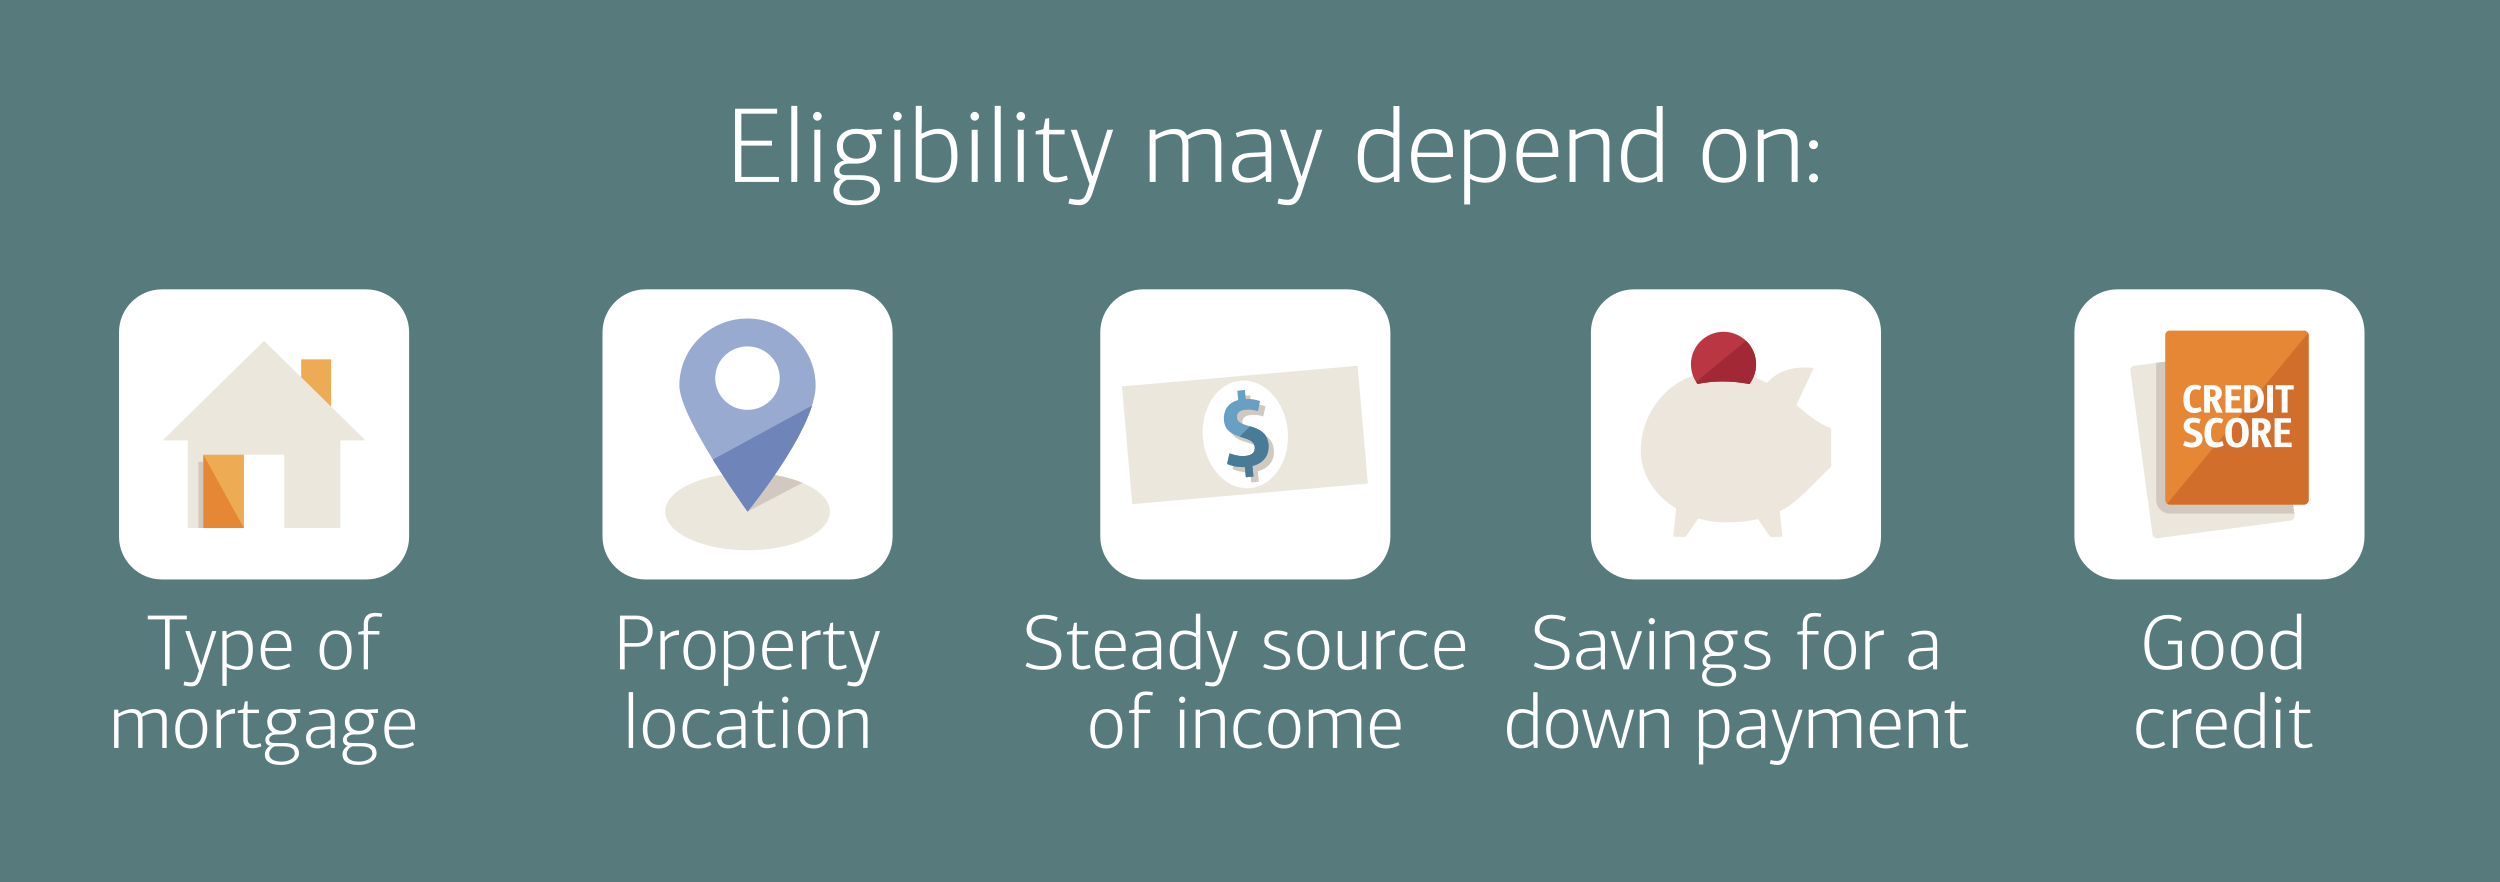 <?xml version="1.0" encoding="utf-8"?>
<!-- Generator: Adobe Illustrator 23.0.2, SVG Export Plug-In . SVG Version: 6.00 Build 0)  -->
<svg version="1.1" id="Layer_56" xmlns="http://www.w3.org/2000/svg" xmlns:xlink="http://www.w3.org/1999/xlink" x="0px" y="0px"
	 viewBox="0 0 700 247.047" enable-background="new 0 0 700 247.047" xml:space="preserve">
<rect x="0" y="0" fill-rule="evenodd" clip-rule="evenodd" fill="#577A7D" width="700" height="247.047"/>
<g>
	<path fill="#FFFFFF" d="M46.214,187.42v-13.994h-4.841v-1.056h10.936v1.056h-4.796L47.49,187.42H46.214z"/>
	<path fill="#FFFFFF" d="M59.391,176.704h1.188l-4.225,12.96c-0.506,1.54-1.232,2.53-2.729,2.53c-0.396-0.021-1.1-0.021-2.222-0.33
		l0.22-1.034c0.858,0.177,1.276,0.242,1.76,0.242c0.814,0,1.364-0.242,1.848-1.738l0.484-1.518l-3.829-11.112h1.232l3.168,9.506
		h0.088L59.391,176.704z"/>
	<path fill="#FFFFFF" d="M63.546,177.827c0.946-0.748,2.178-1.254,3.367-1.254c2.948,0,3.895,2.354,3.895,5.303
		c0,3.19-1.122,5.699-4.203,5.699c-0.836,0-2.068-0.154-3.125-0.814v5.281h-1.21v-15.337h1.144c0,0.177,0.044,0.881,0.044,1.057
		L63.546,177.827z M63.48,185.726c0.638,0.44,1.893,0.88,2.971,0.88c1.716,0,3.102-1.188,3.102-4.774
		c0-3.213-1.188-4.225-2.97-4.225c-0.968,0-2.42,0.638-3.103,1.298V185.726z"/>
	<path fill="#FFFFFF" d="M81.585,181.656v0.638h-7.327c-0.022,2.267,0.66,4.291,3.3,4.291c1.276,0,2.2-0.265,3.411-0.814l0.33,0.836
		c-1.232,0.66-2.398,0.969-3.785,0.969c-3.652,0-4.533-2.486-4.533-5.457c0-1.782,0.55-5.589,4.489-5.589
		C81.651,176.529,81.585,180.511,81.585,181.656z M74.28,181.413h6.117c0-2.311-0.682-3.961-2.904-3.961
		C75.182,177.452,74.456,179.368,74.28,181.413z"/>
	<path fill="#FFFFFF" d="M93.901,187.575c-3.433,0-4.423-2.574-4.423-5.413c0-2.794,1.21-5.633,4.577-5.633
		c3.455,0,4.401,2.839,4.401,5.589C98.456,184.78,97.488,187.575,93.901,187.575z M94.055,177.519c-2.64,0-3.3,2.442-3.3,4.665
		c0,2.266,0.506,4.4,3.3,4.4c2.596,0,3.125-2.354,3.125-4.423C97.18,180.116,96.696,177.519,94.055,177.519z"/>
	<path fill="#FFFFFF" d="M101.841,177.651h-1.519v-0.704l1.519-0.308v-1.893c0-2.112,1.166-3.146,3.234-3.146
		c0.55,0,1.276,0.066,1.936,0.22l-0.154,0.925c-0.506-0.088-1.1-0.154-1.541-0.154c-1.518,0-2.266,0.572-2.266,2.112v1.98h3.19
		v0.968h-3.19l-0.022,9.77h-1.188V177.651z"/>
	<path fill="#FFFFFF" d="M45.437,209.42v-7.195c0-1.628-0.22-2.662-2.112-2.662c-1.078,0-2.552,0.572-3.499,1.145
		c0.066,0.418,0.088,0.88,0.088,1.231v7.481h-1.232v-7.394c0-1.562-0.418-2.441-1.98-2.441c-1.144,0-2.486,0.55-3.521,1.166v8.669
		h-1.232v-10.716h1.188c0,0.154,0.022,0.858,0.022,1.013c0.022,0,0.066,0.044,0.088,0.044c1.298-0.792,2.685-1.232,3.763-1.232
		c1.364,0,2.156,0.484,2.596,1.342c1.386-0.857,2.861-1.342,3.983-1.342c2.86,0,3.08,1.805,3.08,3.234v7.657H45.437z"/>
	<path fill="#FFFFFF" d="M53.484,209.575c-3.433,0-4.423-2.574-4.423-5.413c0-2.794,1.21-5.633,4.577-5.633
		c3.455,0,4.401,2.839,4.401,5.589C58.039,206.78,57.071,209.575,53.484,209.575z M53.638,199.519c-2.64,0-3.3,2.442-3.3,4.665
		c0,2.266,0.506,4.4,3.3,4.4c2.596,0,3.125-2.354,3.125-4.423C56.763,202.116,56.279,199.519,53.638,199.519z"/>
	<path fill="#FFFFFF" d="M61.842,200.487c0.946-1.298,2.64-2.002,3.982-2.002v1.276c-0.99,0.044-2.64,0.22-3.938,1.76v7.899h-1.254
		v-10.716h1.145L61.842,200.487z"/>
	<path fill="#FFFFFF" d="M69.342,196.306v2.398h3.169v0.946H69.32v7.063c0,1.056,0.286,1.782,1.606,1.782
		c0.528,0,1.21-0.132,2.046-0.374l0.198,0.836c-0.726,0.33-1.65,0.55-2.486,0.55c-1.562,0-2.574-0.682-2.574-2.42v-7.438h-1.54
		v-0.682l1.584-0.374l0.396-2.156L69.342,196.306z"/>
	<path fill="#FFFFFF" d="M80.716,198.748l3.367-0.22v1.101h-2.068l-0.044,0.065c0.682,0.572,0.946,1.54,0.946,2.332
		c0,2.047-1.584,3.631-4.159,3.631h-1.452c-1.122,0-1.936,0.639-1.936,1.431c0,0.55,0.374,0.946,1.408,0.946h2.707
		c2.992,0,4.225,1.1,4.225,2.86c0,2.002-2.157,3.3-5.083,3.3c-3.256,0-4.467-1.276-4.467-2.904c0-1.232,0.771-2.046,1.475-2.464
		c-0.99-0.198-1.342-0.881-1.342-1.694c0-1.188,1.144-1.937,1.958-2.091v-0.088c-0.77-0.418-1.408-1.408-1.408-2.838
		c0-2.53,2.068-3.608,3.917-3.608C79.417,198.507,80.1,198.551,80.716,198.748z M76.909,208.98c-0.836,0.33-1.54,1.167-1.54,2.068
		c0,1.255,0.968,2.2,3.455,2.2c1.826,0,3.696-0.748,3.696-2.288c0-0.99-0.638-1.98-3.19-1.98H76.909z M78.846,199.54
		c-1.65,0-2.75,0.902-2.75,2.509c0,1.672,1.166,2.597,2.75,2.597c1.65,0,2.794-0.925,2.794-2.619
		C81.64,200.883,81.002,199.54,78.846,199.54z"/>
	<path fill="#FFFFFF" d="M93.738,202.072v7.349H92.66l-0.088-1.21c0,0-0.022-0.022-0.044-0.022
		c-1.716,1.343-3.037,1.364-3.741,1.364c-2.42,0-3.102-1.65-3.102-2.948c0-1.958,1.452-3.015,3.498-3.146l3.367-0.176v-0.88
		c0-2.003-0.528-2.795-2.464-2.795c-1.078,0-2.266,0.264-3.345,0.638l-0.308-0.857c1.232-0.528,2.684-0.814,3.917-0.814
		C92.528,198.573,93.738,199.519,93.738,202.072z M89.491,204.337c-1.65,0.066-2.486,0.881-2.486,2.135
		c0,1.43,0.704,2.134,2.245,2.134c1.034,0,2.134-0.55,3.3-1.518v-2.927L89.491,204.337z"/>
	<path fill="#FFFFFF" d="M102.448,198.748l3.367-0.22v1.101h-2.068l-0.044,0.065c0.682,0.572,0.946,1.54,0.946,2.332
		c0,2.047-1.584,3.631-4.159,3.631h-1.452c-1.122,0-1.936,0.639-1.936,1.431c0,0.55,0.374,0.946,1.408,0.946h2.706
		c2.993,0,4.225,1.1,4.225,2.86c0,2.002-2.156,3.3-5.083,3.3c-3.256,0-4.467-1.276-4.467-2.904c0-1.232,0.771-2.046,1.475-2.464
		c-0.99-0.198-1.342-0.881-1.342-1.694c0-1.188,1.144-1.937,1.958-2.091v-0.088c-0.77-0.418-1.408-1.408-1.408-2.838
		c0-2.53,2.068-3.608,3.917-3.608C101.149,198.507,101.832,198.551,102.448,198.748z M98.641,208.98
		c-0.836,0.33-1.54,1.167-1.54,2.068c0,1.255,0.968,2.2,3.455,2.2c1.826,0,3.696-0.748,3.696-2.288c0-0.99-0.638-1.98-3.19-1.98
		H98.641z M100.578,199.54c-1.65,0-2.75,0.902-2.75,2.509c0,1.672,1.166,2.597,2.75,2.597c1.65,0,2.794-0.925,2.794-2.619
		C103.372,200.883,102.734,199.54,100.578,199.54z"/>
	<path fill="#FFFFFF" d="M116.218,203.656v0.638h-7.327c-0.022,2.267,0.66,4.291,3.3,4.291c1.276,0,2.2-0.265,3.411-0.814
		l0.33,0.836c-1.232,0.66-2.398,0.969-3.785,0.969c-3.652,0-4.533-2.486-4.533-5.457c0-1.782,0.55-5.589,4.489-5.589
		C116.284,198.529,116.218,202.511,116.218,203.656z M108.913,203.413h6.117c0-2.311-0.682-3.961-2.904-3.961
		C109.815,199.452,109.089,201.368,108.913,203.413z"/>
</g>
<path fill="#FFFFFF" d="M102.551,162.247H45.323c-6.6,0-12-5.4-12-12V93.019c0-6.6,5.4-12,12-12h57.228c6.6,0,12,5.4,12,12v57.228
	C114.551,156.847,109.151,162.247,102.551,162.247z"/>
<polygon fill="#EBE7DD" points="92.705,113.853 92.705,100.623 84.34,100.623 84.34,105.631 73.937,95.42 45.542,123.306 
	52.577,123.306 52.577,147.846 95.297,147.846 95.297,123.306 102.333,123.306 "/>
<rect x="55.539" y="129.301" fill="#D1C9C0" width="11.32" height="18.545"/>
<rect x="68.275" y="127.316" fill="#FFFFFF" width="11.323" height="20.53"/>
<rect x="56.969" y="127.316" fill="#EDAC53" width="11.32" height="20.53"/>
<polygon fill="#E68735" points="56.955,147.846 68.275,147.846 56.955,127.316 "/>
<polyline fill="#EDAC53" points="92.705,113.853 92.705,100.623 84.34,100.623 84.34,105.631 "/>
<g>
	<path fill="#FFFFFF" d="M607.047,179.389h3.916v7.085c-1.166,0.748-2.926,1.101-4.334,1.101c-4.533,0-6.205-2.904-6.205-7.481
		c0-3.212,1.32-7.943,6.601-7.943c1.562,0,3.037,0.374,3.895,0.969l-0.483,0.99c-1.145-0.704-2.597-0.902-3.323-0.902
		c-3.652,0-5.347,2.685-5.347,6.865c0,3.366,0.858,6.425,5.017,6.425c0.551,0,2.112-0.177,2.993-0.727v-5.368h-2.729V179.389z"/>
	<path fill="#FFFFFF" d="M618,187.575c-3.433,0-4.423-2.574-4.423-5.413c0-2.794,1.21-5.633,4.577-5.633
		c3.454,0,4.4,2.839,4.4,5.589C622.555,184.78,621.586,187.575,618,187.575z M618.155,177.519c-2.641,0-3.301,2.442-3.301,4.665
		c0,2.266,0.506,4.4,3.301,4.4c2.596,0,3.124-2.354,3.124-4.423C621.279,180.116,620.794,177.519,618.155,177.519z"/>
	<path fill="#FFFFFF" d="M629.108,187.575c-3.433,0-4.423-2.574-4.423-5.413c0-2.794,1.21-5.633,4.577-5.633
		c3.454,0,4.4,2.839,4.4,5.589C633.663,184.78,632.694,187.575,629.108,187.575z M629.262,177.519c-2.641,0-3.301,2.442-3.301,4.665
		c0,2.266,0.506,4.4,3.301,4.4c2.596,0,3.124-2.354,3.124-4.423C632.386,180.116,631.902,177.519,629.262,177.519z"/>
	<path fill="#FFFFFF" d="M643.141,186.298c-0.945,0.77-2.266,1.254-3.454,1.254c-2.948,0-3.895-2.354-3.895-5.259
		c0-3.256,1.145-5.765,4.202-5.765c0.858,0,2.068,0.198,3.125,0.836v-5.545h1.232v15.601h-1.078l-0.088-1.101
		C643.164,186.32,643.164,186.298,643.141,186.298z M643.12,178.421c-0.638-0.418-1.893-0.858-2.971-0.858
		c-1.694,0-3.08,1.145-3.08,4.753c0,3.234,1.166,4.246,2.948,4.246c0.968,0,2.42-0.638,3.103-1.298V178.421z"/>
	<path fill="#FFFFFF" d="M602.757,208.562c1.166,0,2.024-0.286,3.08-0.902l0.44,0.814c-0.858,0.683-2.2,1.101-3.587,1.101
		c-3.366,0-4.532-2.179-4.532-5.347c0-2.223,0.771-5.721,4.687-5.721c0.99,0,2.156,0.22,3.081,0.77l-0.44,0.902
		c-1.078-0.55-1.87-0.639-2.553-0.639c-2.354,0-3.498,1.849-3.498,4.6C599.435,206.581,600.183,208.562,602.757,208.562z"/>
	<path fill="#FFFFFF" d="M609.619,200.487c0.946-1.298,2.641-2.002,3.983-2.002v1.276c-0.99,0.044-2.641,0.22-3.939,1.76v7.899
		h-1.254v-10.716h1.145L609.619,200.487z"/>
	<path fill="#FFFFFF" d="M623.457,203.656v0.638h-7.327c-0.022,2.267,0.66,4.291,3.301,4.291c1.275,0,2.2-0.265,3.41-0.814
		l0.33,0.836c-1.232,0.66-2.398,0.969-3.785,0.969c-3.652,0-4.532-2.486-4.532-5.457c0-1.782,0.55-5.589,4.488-5.589
		C623.522,198.529,623.457,202.511,623.457,203.656z M616.151,203.413h6.117c0-2.311-0.682-3.961-2.904-3.961
		C617.053,199.452,616.328,201.368,616.151,203.413z"/>
	<path fill="#FFFFFF" d="M632.892,208.298c-0.945,0.77-2.266,1.254-3.454,1.254c-2.948,0-3.895-2.354-3.895-5.259
		c0-3.256,1.145-5.765,4.203-5.765c0.857,0,2.067,0.198,3.124,0.836v-5.545h1.232v15.601h-1.078l-0.088-1.101
		C632.915,208.32,632.915,208.298,632.892,208.298z M632.871,200.421c-0.638-0.418-1.893-0.858-2.971-0.858
		c-1.694,0-3.08,1.145-3.08,4.753c0,3.234,1.166,4.246,2.948,4.246c0.968,0,2.42-0.638,3.103-1.298V200.421z"/>
	<path fill="#FFFFFF" d="M637.883,196.834c-0.483,0-0.88-0.418-0.88-0.88c0-0.506,0.396-0.924,0.88-0.924
		c0.507,0,0.902,0.418,0.902,0.924C638.786,196.416,638.39,196.834,637.883,196.834z M637.268,209.42v-10.716h1.231v10.716H637.268z
		"/>
	<path fill="#FFFFFF" d="M643.713,196.306v2.398h3.168v0.946h-3.19v7.063c0,1.056,0.286,1.782,1.606,1.782
		c0.528,0,1.21-0.132,2.046-0.374l0.198,0.836c-0.726,0.33-1.65,0.55-2.486,0.55c-1.562,0-2.574-0.682-2.574-2.42v-7.438h-1.54
		v-0.682l1.584-0.374l0.396-2.156L643.713,196.306z"/>
</g>
<path fill="#FFFFFF" d="M650.062,162.247h-57.228c-6.6,0-12-5.4-12-12V93.019c0-6.6,5.4-12,12-12h57.228c6.6,0,12,5.4,12,12v57.228
	C662.062,156.847,656.662,162.247,650.062,162.247z"/>
<path fill-rule="evenodd" clip-rule="evenodd" fill="#EBE7DD" d="M642.473,144.338c0.095,0.695-0.396,1.335-1.097,1.425
	l-37.248,4.93c-0.704,0.094-1.347-0.396-1.443-1.089l-6.181-45.767c-0.094-0.697,0.397-1.332,1.1-1.429l37.252-4.927l0.171-0.011
	l0.186,0.033l0.205,0.039l0.245,0.12l0.164,0.099l0.205,0.23l0.102,0.122c0.078,0.138,0.135,0.294,0.159,0.461L642.473,144.338z"/>
<path fill-rule="evenodd" clip-rule="evenodd" fill="#D1C9C0" d="M642.401,143.802h-34.858c-2.1,0-3.809-1.705-3.809-3.799v-38.405
	l2.529-0.334l35.796,40.01L642.401,143.802z"/>
<path fill-rule="evenodd" clip-rule="evenodd" fill="#E68735" d="M606.263,93.83c0-0.701,0.57-1.269,1.28-1.269h37.58
	c0.706,0,1.281,0.568,1.281,1.269v46.173c0,0.708-0.575,1.27-1.281,1.27h-37.58c-0.71,0-1.28-0.563-1.28-1.27V93.83z"/>
<path fill-rule="evenodd" clip-rule="evenodd" fill="#D26E2C" d="M607.543,141.273h37.58c0.706,0,1.281-0.563,1.281-1.27V93.83
	c0-0.206-0.055-0.401-0.144-0.572l-39.464,47.775C607.006,141.183,607.263,141.273,607.543,141.273z"/>
<path fill="#FFFFFF" d="M615.909,109.287c-0.447-0.233-0.825-0.279-1.126-0.279c-1.181,0-1.671,1.004-1.671,2.742
	c0,1.527,0.267,2.53,1.57,2.53c0.445,0,0.848-0.111,1.383-0.346l0.435,1.091c-0.591,0.458-1.527,0.614-2.151,0.614
	c-2.186,0-2.988-1.46-2.988-3.901c0-1.661,0.591-4.013,3.211-4.013c0.635,0,1.303,0.145,1.793,0.513L615.909,109.287z"/>
<path fill="#FFFFFF" d="M620.803,112.096l1.583,3.434h-1.818l-1.382-3.212h-0.38v3.212h-1.649v-7.67h2.431
	c1.816,0,2.53,1.059,2.53,2.263C622.119,110.768,621.806,111.66,620.803,112.096z M619.255,111.148c0.523,0,1.147-0.168,1.147-1.058
	c0-0.77-0.479-1.058-1.159-1.058h-0.436v2.116H619.255z"/>
<polygon fill="#FFFFFF" points="623.134,115.53 623.134,107.871 627.491,107.871 627.491,109.042 624.783,109.042 624.783,110.925 
	627.125,110.925 627.125,112.096 624.783,112.096 624.783,114.346 627.648,114.346 627.648,115.53 "/>
<path fill="#FFFFFF" d="M628.395,115.53v-7.67h2.095c2.531,0,3.414,1.761,3.414,3.813c0,2.061-1.117,3.857-3.445,3.857H628.395z
	 M630.045,109.008v5.35h0.346c0.702,0,1.806-0.445,1.806-2.63c0-2.24-1.025-2.72-1.806-2.72H630.045z"/>
<rect x="634.784" y="107.859" fill="#FFFFFF" width="1.659" height="7.67"/>
<polygon fill="#FFFFFF" points="638.874,115.53 638.874,109.075 637.148,109.075 637.148,107.859 642.241,107.859 642.241,109.075 
	640.524,109.075 640.513,115.53 "/>
<path fill="#FFFFFF" d="M616.178,117.404l-0.388,1.224c-0.4-0.188-0.976-0.33-1.541-0.33c-0.683,0-1.153,0.237-1.153,0.859
	c0,1.459,3.6,0.884,3.6,3.67c0,1.351-0.942,2.482-2.93,2.482c-0.73,0-1.681-0.142-2.481-0.612l0.423-1.247
	c1,0.447,1.516,0.493,1.952,0.493c0.883,0,1.282-0.353,1.282-0.976c0-1.622-3.518-1.01-3.518-3.608c0-1.356,0.858-2.412,2.647-2.412
	C614.495,116.947,615.424,117.015,616.178,117.404z"/>
<path fill="#FFFFFF" d="M622.036,118.604c-0.469-0.247-0.87-0.294-1.186-0.294c-1.248,0-1.764,1.058-1.764,2.894
	c0,1.611,0.281,2.671,1.657,2.671c0.471,0,0.894-0.12,1.459-0.366l0.458,1.153c-0.625,0.482-1.61,0.647-2.27,0.647
	c-2.305,0-3.151-1.542-3.151-4.116c0-1.753,0.622-4.235,3.386-4.235c0.671,0,1.377,0.153,1.896,0.54L622.036,118.604z"/>
<path fill="#FFFFFF" d="M626.38,125.308c-2.53,0-3.318-1.742-3.318-4.14c0-2.176,0.811-4.211,3.318-4.211
	c2.541,0,3.27,2.034,3.27,4.187C629.65,123.402,628.779,125.308,626.38,125.308z M626.38,118.192c-1.306,0-1.471,1.55-1.471,2.987
	c0,1.929,0.306,2.87,1.459,2.87c1.141,0,1.447-1.141,1.447-2.882C627.816,119.65,627.639,118.192,626.38,118.192z"/>
<path fill="#FFFFFF" d="M634.429,121.566l1.671,3.624h-1.917l-1.459-3.386h-0.4v3.386h-1.743v-8.092h2.565
	c1.917,0,2.67,1.118,2.67,2.387C635.817,120.168,635.487,121.109,634.429,121.566z M632.794,120.568
	c0.554,0,1.212-0.177,1.212-1.118c0-0.812-0.506-1.116-1.223-1.116h-0.458v2.234H632.794z"/>
<polygon fill="#FFFFFF" points="636.889,125.19 636.889,117.111 641.489,117.111 641.489,118.345 638.632,118.345 638.632,120.331 
	641.101,120.331 641.101,121.566 638.632,121.566 638.632,123.943 641.654,123.943 641.654,125.19 "/>
<g>
	<path fill="#FFFFFF" d="M296.18,172.92l-0.418,0.99c-1.474-0.572-2.596-0.704-3.608-0.704c-1.936,0-3.366,0.99-3.366,3.036
		c0,1.826,1.826,2.332,3.674,2.816c2.178,0.594,4.73,1.188,4.73,4.312c0,2.993-2.31,4.203-5.325,4.203
		c-1.562,0-3.344-0.309-4.708-1.101l0.44-0.968c1.694,0.813,3.037,1.012,4.225,1.012c2.552,0,4.027-0.836,4.027-3.146
		c0-2.002-1.497-2.574-3.542-3.103c-2.575-0.682-4.863-1.364-4.863-4.004c0-2.641,2.002-4.137,4.796-4.137
		C293.342,172.128,294.882,172.283,296.18,172.92z"/>
	<path fill="#FFFFFF" d="M301.523,174.306v2.398h3.169v0.946h-3.191v7.063c0,1.056,0.286,1.782,1.606,1.782
		c0.528,0,1.21-0.132,2.046-0.374l0.198,0.836c-0.726,0.33-1.65,0.55-2.486,0.55c-1.562,0-2.574-0.682-2.574-2.42v-7.438h-1.54
		v-0.682l1.584-0.374l0.396-2.156L301.523,174.306z"/>
	<path fill="#FFFFFF" d="M315.185,181.656v0.638h-7.327c-0.022,2.267,0.66,4.291,3.3,4.291c1.276,0,2.2-0.265,3.411-0.814
		l0.33,0.836c-1.232,0.66-2.398,0.969-3.785,0.969c-3.652,0-4.533-2.486-4.533-5.457c0-1.782,0.55-5.589,4.489-5.589
		C315.251,176.529,315.185,180.511,315.185,181.656z M307.88,181.413h6.117c0-2.311-0.682-3.961-2.904-3.961
		C308.782,177.452,308.056,179.368,307.88,181.413z"/>
	<path fill="#FFFFFF" d="M325.126,180.072v7.349h-1.078l-0.088-1.21c0,0-0.022-0.022-0.044-0.022
		c-1.716,1.343-3.037,1.364-3.741,1.364c-2.42,0-3.102-1.65-3.102-2.948c0-1.958,1.452-3.015,3.498-3.146l3.367-0.176v-0.88
		c0-2.003-0.528-2.795-2.464-2.795c-1.078,0-2.266,0.264-3.345,0.638l-0.308-0.857c1.232-0.528,2.684-0.814,3.917-0.814
		C323.917,176.573,325.126,177.519,325.126,180.072z M320.88,182.337c-1.65,0.066-2.486,0.881-2.486,2.135
		c0,1.43,0.704,2.134,2.245,2.134c1.034,0,2.134-0.55,3.3-1.518v-2.927L320.88,182.337z"/>
	<path fill="#FFFFFF" d="M334.871,186.298c-0.946,0.77-2.267,1.254-3.455,1.254c-2.948,0-3.895-2.354-3.895-5.259
		c0-3.256,1.144-5.765,4.203-5.765c0.858,0,2.068,0.198,3.125,0.836v-5.545h1.232v15.601h-1.078l-0.088-1.101
		C334.893,186.32,334.893,186.298,334.871,186.298z M334.849,178.421c-0.638-0.418-1.892-0.858-2.971-0.858
		c-1.694,0-3.08,1.145-3.08,4.753c0,3.234,1.166,4.246,2.948,4.246c0.968,0,2.42-0.638,3.103-1.298V178.421z"/>
	<path fill="#FFFFFF" d="M345.362,176.704h1.188l-4.225,12.96c-0.506,1.54-1.232,2.53-2.729,2.53c-0.396-0.021-1.1-0.021-2.222-0.33
		l0.22-1.034c0.858,0.177,1.276,0.242,1.76,0.242c0.814,0,1.364-0.242,1.848-1.738l0.484-1.518l-3.829-11.112h1.232l3.168,9.506
		h0.088L345.362,176.704z"/>
	<path fill="#FFFFFF" d="M354.092,185.88c1.255,0.616,2.377,0.726,3.169,0.726c1.562,0,2.794-0.571,2.794-2.002
		c0-1.276-1.254-1.738-2.552-2.179c-1.805-0.594-3.521-1.166-3.521-3.036c0-2.024,1.672-2.86,3.63-2.86
		c0.771,0,2.047,0.154,2.993,0.66c-0.088,0.22-0.265,0.704-0.374,0.902c-1.057-0.418-1.915-0.551-2.641-0.551
		c-1.32,0-2.421,0.528-2.421,1.871c0,1.1,1.475,1.628,2.465,1.936c1.782,0.572,3.608,1.101,3.608,3.234
		c0,2.091-1.782,2.993-3.982,2.993c-1.254,0-2.662-0.265-3.587-0.814L354.092,185.88z"/>
	<path fill="#FFFFFF" d="M367.666,187.575c-3.433,0-4.423-2.574-4.423-5.413c0-2.794,1.21-5.633,4.577-5.633
		c3.454,0,4.4,2.839,4.4,5.589C372.22,184.78,371.251,187.575,367.666,187.575z M367.82,177.519c-2.641,0-3.301,2.442-3.301,4.665
		c0,2.266,0.506,4.4,3.301,4.4c2.596,0,3.124-2.354,3.124-4.423C370.944,180.116,370.459,177.519,367.82,177.519z"/>
	<path fill="#FFFFFF" d="M374.57,184.34v-7.636h1.232v7.262c0,1.649,0.176,2.662,2.047,2.662c0.901,0,2.332-0.506,3.498-1.54
		l-0.022-8.384c0.33,0,0.902-0.021,1.232-0.021v10.737h-1.21v-1.298l-0.066-0.044c-1.562,1.364-3.036,1.562-3.718,1.562
		C374.636,187.64,374.57,185.792,374.57,184.34z"/>
	<path fill="#FFFFFF" d="M386.602,178.487c0.946-1.298,2.641-2.002,3.983-2.002v1.276c-0.99,0.044-2.641,0.22-3.939,1.76v7.899
		h-1.254v-10.716h1.145L386.602,178.487z"/>
	<path fill="#FFFFFF" d="M396.435,186.562c1.166,0,2.024-0.286,3.08-0.902l0.44,0.814c-0.858,0.683-2.2,1.101-3.587,1.101
		c-3.366,0-4.532-2.179-4.532-5.347c0-2.223,0.771-5.721,4.687-5.721c0.99,0,2.156,0.22,3.081,0.77l-0.44,0.902
		c-1.078-0.55-1.87-0.639-2.553-0.639c-2.354,0-3.498,1.849-3.498,4.6C393.113,184.581,393.861,186.562,396.435,186.562z"/>
	<path fill="#FFFFFF" d="M410.228,181.656v0.638h-7.327c-0.022,2.267,0.66,4.291,3.301,4.291c1.275,0,2.2-0.265,3.41-0.814
		l0.33,0.836c-1.232,0.66-2.398,0.969-3.785,0.969c-3.652,0-4.532-2.486-4.532-5.457c0-1.782,0.55-5.589,4.488-5.589
		C410.293,176.529,410.228,180.511,410.228,181.656z M402.922,181.413h6.117c0-2.311-0.682-3.961-2.904-3.961
		C403.825,177.452,403.099,179.368,402.922,181.413z"/>
	<path fill="#FFFFFF" d="M309.707,209.575c-3.433,0-4.423-2.574-4.423-5.413c0-2.794,1.21-5.633,4.577-5.633
		c3.455,0,4.401,2.839,4.401,5.589C314.261,206.78,313.293,209.575,309.707,209.575z M309.86,199.519c-2.64,0-3.3,2.442-3.3,4.665
		c0,2.266,0.506,4.4,3.3,4.4c2.596,0,3.125-2.354,3.125-4.423C312.985,202.116,312.501,199.519,309.86,199.519z"/>
	<path fill="#FFFFFF" d="M317.646,199.651h-1.519v-0.704l1.519-0.308v-1.893c0-2.112,1.166-3.146,3.234-3.146
		c0.55,0,1.276,0.066,1.936,0.22l-0.154,0.925c-0.506-0.088-1.1-0.154-1.54-0.154c-1.519,0-2.267,0.572-2.267,2.112v1.98h3.19v0.968
		h-3.19l-0.022,9.77h-1.188V199.651z"/>
	<path fill="#FFFFFF" d="M330.997,196.834c-0.484,0-0.88-0.418-0.88-0.88c0-0.506,0.396-0.924,0.88-0.924
		c0.506,0,0.902,0.418,0.902,0.924C331.899,196.416,331.503,196.834,330.997,196.834z M330.381,209.42v-10.716h1.232v10.716H330.381
		z"/>
	<path fill="#FFFFFF" d="M341.732,209.42v-7.195c0-1.628-0.308-2.662-2.068-2.662c-1.123,0-2.619,0.594-3.653,1.166v8.691h-1.232
		v-10.716h1.21c0,0.154,0.022,0.814,0.022,0.99c0,0,0.044,0.022,0.066,0.044c1.298-0.792,2.86-1.231,3.895-1.231
		c2.794,0,2.993,1.716,2.993,3.19v7.723H341.732z"/>
	<path fill="#FFFFFF" d="M349.936,208.562c1.166,0,2.024-0.286,3.08-0.902l0.44,0.814c-0.858,0.683-2.2,1.101-3.587,1.101
		c-3.366,0-4.532-2.179-4.532-5.347c0-2.223,0.77-5.721,4.687-5.721c0.99,0,2.156,0.22,3.081,0.77l-0.44,0.902
		c-1.078-0.55-1.87-0.639-2.553-0.639c-2.354,0-3.498,1.849-3.498,4.6C346.614,206.581,347.362,208.562,349.936,208.562z"/>
	<path fill="#FFFFFF" d="M359.548,209.575c-3.433,0-4.423-2.574-4.423-5.413c0-2.794,1.21-5.633,4.577-5.633
		c3.454,0,4.4,2.839,4.4,5.589C364.103,206.78,363.134,209.575,359.548,209.575z M359.703,199.519c-2.641,0-3.301,2.442-3.301,4.665
		c0,2.266,0.506,4.4,3.301,4.4c2.596,0,3.124-2.354,3.124-4.423C362.827,202.116,362.342,199.519,359.703,199.519z"/>
	<path fill="#FFFFFF" d="M379.941,209.42v-7.195c0-1.628-0.22-2.662-2.112-2.662c-1.078,0-2.553,0.572-3.498,1.145
		c0.065,0.418,0.088,0.88,0.088,1.231v7.481h-1.232v-7.394c0-1.562-0.418-2.441-1.98-2.441c-1.145,0-2.486,0.55-3.521,1.166v8.669
		h-1.232v-10.716h1.188c0,0.154,0.022,0.858,0.022,1.013c0.021,0,0.065,0.044,0.088,0.044c1.298-0.792,2.684-1.232,3.763-1.232
		c1.363,0,2.156,0.484,2.596,1.342c1.387-0.857,2.86-1.342,3.982-1.342c2.86,0,3.081,1.805,3.081,3.234v7.657H379.941z"/>
	<path fill="#FFFFFF" d="M392.169,203.656v0.638h-7.327c-0.022,2.267,0.66,4.291,3.301,4.291c1.275,0,2.2-0.265,3.41-0.814
		l0.33,0.836c-1.232,0.66-2.398,0.969-3.785,0.969c-3.652,0-4.532-2.486-4.532-5.457c0-1.782,0.55-5.589,4.488-5.589
		C392.235,198.529,392.169,202.511,392.169,203.656z M384.864,203.413h6.117c0-2.311-0.682-3.961-2.904-3.961
		C385.766,199.452,385.041,201.368,384.864,203.413z"/>
</g>
<path fill="#FFFFFF" d="M377.307,162.247h-57.228c-6.6,0-12-5.4-12-12V93.019c0-6.6,5.4-12,12-12h57.228c6.6,0,12,5.4,12,12v57.228
	C389.307,156.847,383.907,162.247,377.307,162.247z"/>
<rect x="315.57" y="105.071" transform="matrix(0.996 -0.087 0.087 0.996 -9.305 30.975)" fill="#EBE7DD" width="66.246" height="33.124"/>
<path fill="#FFFFFF" d="M360.558,120.591c0.731,8.304-3.99,15.505-10.544,16.081c-6.554,0.574-12.458-5.693-13.188-13.997
	c-0.728-8.304,3.993-15.505,10.547-16.081C353.927,106.02,359.83,112.285,360.558,120.591z"/>
<path fill="#D1C9C0" d="M352.467,134.879l-2.125,0.211l-0.282-2.853c-1.544,0.068-3.339-0.117-4.968-0.905l0.67-2.918
	c2.308,0.804,3.462,0.802,4.44,0.706c1.958-0.195,2.771-1.088,2.63-2.499c-0.366-3.682-8.056-1.606-8.631-7.392
	c-0.255-2.574,0.97-4.988,3.996-5.764l-0.259-2.602l2.126-0.213l0.25,2.52c1.037-0.047,2.6,0.077,4.005,0.581l-0.594,2.857
	c-0.932-0.328-2.25-0.534-3.48-0.413c-1.537,0.152-2.514,0.809-2.374,2.22c0.328,3.295,8.186,1.202,8.81,7.486
	c0.272,2.742-1.149,5.206-4.505,6.04L352.467,134.879"/>
<path fill="#68A0C3" d="M350.97,133.419l-2.127,0.211l-0.282-2.853c-1.543,0.068-3.339-0.12-4.968-0.905l0.67-2.92
	c2.308,0.806,3.463,0.806,4.441,0.708c1.956-0.195,2.77-1.085,2.63-2.499c-0.366-3.682-8.057-1.606-8.631-7.392
	c-0.255-2.576,0.97-4.985,3.994-5.764l-0.258-2.602l2.125-0.211l0.25,2.52c1.037-0.047,2.601,0.077,4.004,0.581l-0.592,2.855
	c-0.934-0.328-2.252-0.534-3.482-0.413c-1.536,0.152-2.514,0.811-2.374,2.22c0.328,3.298,8.186,1.205,8.809,7.489
	c0.272,2.742-1.149,5.203-4.504,6.038L350.97,133.419"/>
<g>
	<path fill="#FFFFFF" d="M178.434,181.061h-3.542l0.022,6.359h-1.32v-15.05h4.643c2.552,0,4.511,1.408,4.511,4.269
		C182.747,178.421,181.844,181.061,178.434,181.061z M174.892,173.405v6.645h3.388c1.519,0,3.125-0.748,3.125-3.345
		c0-2.244-1.408-3.3-3.19-3.3H174.892z"/>
	<path fill="#FFFFFF" d="M186.131,178.487c0.946-1.298,2.64-2.002,3.982-2.002v1.276c-0.99,0.044-2.64,0.22-3.938,1.76v7.899h-1.254
		v-10.716h1.145L186.131,178.487z"/>
	<path fill="#FFFFFF" d="M195.789,187.575c-3.433,0-4.423-2.574-4.423-5.413c0-2.794,1.21-5.633,4.577-5.633
		c3.455,0,4.401,2.839,4.401,5.589C200.343,184.78,199.375,187.575,195.789,187.575z M195.942,177.519c-2.64,0-3.3,2.442-3.3,4.665
		c0,2.266,0.506,4.4,3.3,4.4c2.596,0,3.125-2.354,3.125-4.423C199.067,180.116,198.583,177.519,195.942,177.519z"/>
	<path fill="#FFFFFF" d="M203.97,177.827c0.946-0.748,2.178-1.254,3.367-1.254c2.948,0,3.895,2.354,3.895,5.303
		c0,3.19-1.122,5.699-4.203,5.699c-0.836,0-2.068-0.154-3.125-0.814v5.281h-1.21v-15.337h1.144c0,0.177,0.044,0.881,0.044,1.057
		L203.97,177.827z M203.904,185.726c0.638,0.44,1.893,0.88,2.971,0.88c1.716,0,3.102-1.188,3.102-4.774
		c0-3.213-1.188-4.225-2.97-4.225c-0.968,0-2.42,0.638-3.103,1.298V185.726z"/>
	<path fill="#FFFFFF" d="M222.009,181.656v0.638h-7.327c-0.022,2.267,0.66,4.291,3.3,4.291c1.276,0,2.2-0.265,3.411-0.814
		l0.33,0.836c-1.232,0.66-2.398,0.969-3.785,0.969c-3.652,0-4.533-2.486-4.533-5.457c0-1.782,0.55-5.589,4.489-5.589
		C222.075,176.529,222.009,180.511,222.009,181.656z M214.704,181.413h6.117c0-2.311-0.682-3.961-2.904-3.961
		C215.606,177.452,214.88,179.368,214.704,181.413z"/>
	<path fill="#FFFFFF" d="M225.768,178.487c0.946-1.298,2.64-2.002,3.982-2.002v1.276c-0.99,0.044-2.64,0.22-3.938,1.76v7.899h-1.254
		v-10.716h1.145L225.768,178.487z"/>
	<path fill="#FFFFFF" d="M233.269,174.306v2.398h3.168v0.946h-3.19v7.063c0,1.056,0.286,1.782,1.606,1.782
		c0.528,0,1.21-0.132,2.046-0.374l0.198,0.836c-0.726,0.33-1.65,0.55-2.486,0.55c-1.562,0-2.574-0.682-2.574-2.42v-7.438h-1.54
		v-0.682l1.584-0.374l0.396-2.156L233.269,174.306z"/>
	<path fill="#FFFFFF" d="M245.214,176.704h1.188l-4.225,12.96c-0.506,1.54-1.232,2.53-2.729,2.53c-0.396-0.021-1.1-0.021-2.222-0.33
		l0.22-1.034c0.858,0.177,1.276,0.242,1.76,0.242c0.814,0,1.364-0.242,1.848-1.738l0.484-1.518l-3.829-11.112h1.232l3.168,9.506
		h0.088L245.214,176.704z"/>
	<path fill="#FFFFFF" d="M177.267,209.42h-1.232v-15.622h1.232V209.42z"/>
	<path fill="#FFFFFF" d="M184.417,209.575c-3.433,0-4.423-2.574-4.423-5.413c0-2.794,1.21-5.633,4.577-5.633
		c3.455,0,4.401,2.839,4.401,5.589C188.971,206.78,188.003,209.575,184.417,209.575z M184.57,199.519c-2.64,0-3.3,2.442-3.3,4.665
		c0,2.266,0.506,4.4,3.3,4.4c2.596,0,3.125-2.354,3.125-4.423C187.695,202.116,187.211,199.519,184.57,199.519z"/>
	<path fill="#FFFFFF" d="M195.7,208.562c1.166,0,2.024-0.286,3.081-0.902l0.44,0.814c-0.858,0.683-2.2,1.101-3.586,1.101
		c-3.367,0-4.533-2.179-4.533-5.347c0-2.223,0.77-5.721,4.687-5.721c0.99,0,2.157,0.22,3.081,0.77l-0.44,0.902
		c-1.078-0.55-1.87-0.639-2.552-0.639c-2.354,0-3.499,1.849-3.499,4.6C192.378,206.581,193.126,208.562,195.7,208.562z"/>
	<path fill="#FFFFFF" d="M208.745,202.072v7.349h-1.078l-0.088-1.21c0,0-0.022-0.022-0.044-0.022
		c-1.716,1.343-3.037,1.364-3.741,1.364c-2.42,0-3.102-1.65-3.102-2.948c0-1.958,1.452-3.015,3.498-3.146l3.367-0.176v-0.88
		c0-2.003-0.528-2.795-2.464-2.795c-1.078,0-2.266,0.264-3.345,0.638l-0.308-0.857c1.232-0.528,2.684-0.814,3.917-0.814
		C207.535,198.573,208.745,199.519,208.745,202.072z M204.498,204.337c-1.65,0.066-2.486,0.881-2.486,2.135
		c0,1.43,0.704,2.134,2.245,2.134c1.034,0,2.134-0.55,3.3-1.518v-2.927L204.498,204.337z"/>
	<path fill="#FFFFFF" d="M213.406,196.306v2.398h3.169v0.946h-3.191v7.063c0,1.056,0.286,1.782,1.606,1.782
		c0.528,0,1.21-0.132,2.046-0.374l0.198,0.836c-0.726,0.33-1.65,0.55-2.486,0.55c-1.562,0-2.574-0.682-2.574-2.42v-7.438h-1.54
		v-0.682l1.584-0.374l0.396-2.156L213.406,196.306z"/>
	<path fill="#FFFFFF" d="M219.851,196.834c-0.484,0-0.88-0.418-0.88-0.88c0-0.506,0.396-0.924,0.88-0.924
		c0.506,0,0.902,0.418,0.902,0.924C220.753,196.416,220.356,196.834,219.851,196.834z M219.234,209.42v-10.716h1.232v10.716H219.234
		z"/>
	<path fill="#FFFFFF" d="M227.836,209.575c-3.433,0-4.423-2.574-4.423-5.413c0-2.794,1.21-5.633,4.577-5.633
		c3.455,0,4.401,2.839,4.401,5.589C232.391,206.78,231.422,209.575,227.836,209.575z M227.99,199.519c-2.64,0-3.3,2.442-3.3,4.665
		c0,2.266,0.506,4.4,3.3,4.4c2.596,0,3.125-2.354,3.125-4.423C231.114,202.116,230.63,199.519,227.99,199.519z"/>
	<path fill="#FFFFFF" d="M241.694,209.42v-7.195c0-1.628-0.308-2.662-2.068-2.662c-1.123,0-2.619,0.594-3.653,1.166v8.691h-1.232
		v-10.716h1.21c0,0.154,0.022,0.814,0.022,0.99c0,0,0.044,0.022,0.066,0.044c1.298-0.792,2.861-1.231,3.895-1.231
		c2.794,0,2.993,1.716,2.993,3.19v7.723H241.694z"/>
</g>
<path fill="#FFFFFF" d="M237.929,162.247h-57.228c-6.6,0-12-5.4-12-12V93.019c0-6.6,5.4-12,12-12h57.228c6.6,0,12,5.4,12,12v57.228
	C249.929,156.847,244.529,162.247,237.929,162.247z"/>
<path fill="#EBE7DD" d="M232.378,143.254c0,5.98-10.326,10.827-23.063,10.827c-12.738,0-23.063-4.847-23.063-10.827
	c0-5.982,10.325-10.829,23.063-10.829C222.051,132.426,232.378,137.273,232.378,143.254z"/>
<path fill="#D1C9C0" d="M204.216,132.691c1.64-0.174,3.347-0.265,5.099-0.265c5.907,0,11.295,1.043,15.376,2.757l-15.376,8.071
	L204.216,132.691z"/>
<path fill="#99AAD1" d="M228.378,107.962c0-10.374-8.548-18.778-19.083-18.778c-10.537,0-19.082,8.404-19.082,18.777
	c0,5.913,8.382,19.484,14.044,27.968c2.745,4.111,4.84,7.024,5.038,7.299v0.001l0.02,0.026c0,0,2.425-2.949,5.54-7.294
	c-0.082-0.006-0.171-0.009-0.258-0.012c0.088,0.002,0.176,0.006,0.261,0.012C220.484,128.119,228.378,115.739,228.378,107.962z
	 M200.257,105.876c0-4.906,4.051-8.881,9.033-8.881c0.233,0,0.459,0.018,0.687,0.035c0.079,0.005,0.159,0.003,0.239,0.012
	c4.163,0.415,7.477,3.606,8.024,7.658c0.052,0.386,0.088,0.777,0.088,1.175c0,1.834-0.564,3.538-1.532,4.954l-0.01,0.015
	c-0.125,0.182-0.261,0.355-0.399,0.527l-0.12,0.158c-0.115,0.135-0.239,0.259-0.36,0.389c-0.076,0.081-0.145,0.164-0.223,0.243
	c-0.078,0.077-0.164,0.145-0.246,0.219c-0.131,0.12-0.259,0.244-0.397,0.354l-0.073,0.055c-1.327,1.054-2.96,1.751-4.751,1.929
	c-0.08,0.008-0.159,0.007-0.237,0.013c-0.229,0.016-0.456,0.034-0.688,0.034C204.308,114.766,200.257,110.785,200.257,105.876z"/>
<path fill="#6F84B8" d="M199.591,128.677c1.609,2.607,3.226,5.094,4.666,7.252c2.745,4.111,4.84,7.024,5.038,7.299v0.001l0.02,0.026
	c0,0,2.425-2.949,5.54-7.294c-0.082-0.006-0.171-0.009-0.258-0.012c0.088,0.002,0.176,0.006,0.261,0.012
	c4.414-6.152,10.224-15.097,12.523-22.422L199.591,128.677z"/>
<g>
	<path fill="#FFFFFF" d="M438.465,172.92l-0.418,0.99c-1.474-0.572-2.597-0.704-3.608-0.704c-1.937,0-3.366,0.99-3.366,3.036
		c0,1.826,1.826,2.332,3.674,2.816c2.179,0.594,4.731,1.188,4.731,4.312c0,2.993-2.311,4.203-5.325,4.203
		c-1.562,0-3.345-0.309-4.709-1.101l0.44-0.968c1.694,0.813,3.036,1.012,4.225,1.012c2.553,0,4.026-0.836,4.026-3.146
		c0-2.002-1.496-2.574-3.542-3.103c-2.574-0.682-4.863-1.364-4.863-4.004c0-2.641,2.003-4.137,4.797-4.137
		C435.627,172.128,437.167,172.283,438.465,172.92z"/>
	<path fill="#FFFFFF" d="M449.398,180.072v7.349h-1.078l-0.088-1.21c0,0-0.022-0.022-0.045-0.022
		c-1.716,1.343-3.036,1.364-3.74,1.364c-2.42,0-3.103-1.65-3.103-2.948c0-1.958,1.452-3.015,3.499-3.146l3.366-0.176v-0.88
		c0-2.003-0.528-2.795-2.465-2.795c-1.078,0-2.266,0.264-3.344,0.638l-0.309-0.857c1.232-0.528,2.685-0.814,3.917-0.814
		C448.187,176.573,449.398,177.519,449.398,180.072z M445.151,182.337c-1.65,0.066-2.486,0.881-2.486,2.135
		c0,1.43,0.704,2.134,2.244,2.134c1.034,0,2.135-0.55,3.301-1.518v-2.927L445.151,182.337z"/>
	<path fill="#FFFFFF" d="M450.978,176.727h1.255c0.682,2.134,1.43,4.29,2.112,6.535c0.308,1.012,0.638,2.134,0.968,3.124h0.11
		c0.176-0.55,0.571-1.937,1.012-3.278c0.748-2.332,1.606-4.841,2.068-6.381h1.276c-1.276,3.675-2.486,7.239-3.719,10.693h-1.496
		C453.399,183.944,452.233,180.402,450.978,176.727z"/>
	<path fill="#FFFFFF" d="M462.483,174.834c-0.484,0-0.881-0.418-0.881-0.88c0-0.506,0.396-0.924,0.881-0.924
		c0.506,0,0.901,0.418,0.901,0.924C463.384,174.416,462.989,174.834,462.483,174.834z M461.867,187.42v-10.716h1.231v10.716H461.867
		z"/>
	<path fill="#FFFFFF" d="M473.218,187.42v-7.195c0-1.628-0.308-2.662-2.068-2.662c-1.122,0-2.618,0.594-3.652,1.166v8.691h-1.232
		v-10.716h1.211c0,0.154,0.021,0.814,0.021,0.99c0,0,0.044,0.022,0.066,0.044c1.298-0.792,2.86-1.231,3.895-1.231
		c2.794,0,2.992,1.716,2.992,3.19v7.723H473.218z"/>
	<path fill="#FFFFFF" d="M483.139,176.748l3.366-0.22v1.101h-2.068l-0.044,0.065c0.682,0.572,0.946,1.54,0.946,2.332
		c0,2.047-1.585,3.631-4.159,3.631h-1.452c-1.122,0-1.937,0.639-1.937,1.431c0,0.55,0.374,0.946,1.408,0.946h2.707
		c2.992,0,4.225,1.1,4.225,2.86c0,2.002-2.156,3.3-5.083,3.3c-3.257,0-4.467-1.276-4.467-2.904c0-1.232,0.771-2.046,1.475-2.464
		c-0.99-0.198-1.343-0.881-1.343-1.694c0-1.188,1.145-1.937,1.959-2.091v-0.088c-0.771-0.418-1.408-1.408-1.408-2.838
		c0-2.53,2.068-3.608,3.916-3.608C481.84,176.507,482.523,176.551,483.139,176.748z M479.333,186.98
		c-0.837,0.33-1.541,1.167-1.541,2.068c0,1.255,0.969,2.2,3.455,2.2c1.826,0,3.696-0.748,3.696-2.288c0-0.99-0.638-1.98-3.19-1.98
		H479.333z M481.268,177.54c-1.65,0-2.75,0.902-2.75,2.509c0,1.672,1.166,2.597,2.75,2.597c1.65,0,2.795-0.925,2.795-2.619
		C484.063,178.883,483.424,177.54,481.268,177.54z"/>
	<path fill="#FFFFFF" d="M488.569,185.88c1.255,0.616,2.377,0.726,3.169,0.726c1.562,0,2.794-0.571,2.794-2.002
		c0-1.276-1.254-1.738-2.552-2.179c-1.805-0.594-3.521-1.166-3.521-3.036c0-2.024,1.672-2.86,3.63-2.86
		c0.771,0,2.047,0.154,2.993,0.66c-0.088,0.22-0.265,0.704-0.374,0.902c-1.057-0.418-1.915-0.551-2.641-0.551
		c-1.32,0-2.421,0.528-2.421,1.871c0,1.1,1.475,1.628,2.465,1.936c1.782,0.572,3.608,1.101,3.608,3.234
		c0,2.091-1.782,2.993-3.982,2.993c-1.254,0-2.662-0.265-3.587-0.814L488.569,185.88z"/>
	<path fill="#FFFFFF" d="M504.78,177.651h-1.518v-0.704l1.518-0.308v-1.893c0-2.112,1.166-3.146,3.234-3.146
		c0.551,0,1.276,0.066,1.937,0.22l-0.154,0.925c-0.506-0.088-1.1-0.154-1.54-0.154c-1.518,0-2.266,0.572-2.266,2.112v1.98h3.19
		v0.968h-3.19l-0.022,9.77h-1.188V177.651z"/>
	<path fill="#FFFFFF" d="M515.141,187.575c-3.433,0-4.423-2.574-4.423-5.413c0-2.794,1.21-5.633,4.577-5.633
		c3.454,0,4.4,2.839,4.4,5.589C519.696,184.78,518.727,187.575,515.141,187.575z M515.295,177.519c-2.641,0-3.301,2.442-3.301,4.665
		c0,2.266,0.506,4.4,3.301,4.4c2.596,0,3.124-2.354,3.124-4.423C518.419,180.116,517.935,177.519,515.295,177.519z"/>
	<path fill="#FFFFFF" d="M523.498,178.487c0.946-1.298,2.641-2.002,3.983-2.002v1.276c-0.99,0.044-2.641,0.22-3.939,1.76v7.899
		h-1.254v-10.716h1.145L523.498,178.487z"/>
	<path fill="#FFFFFF" d="M542.394,180.072v7.349h-1.078l-0.088-1.21c0,0-0.022-0.022-0.045-0.022
		c-1.716,1.343-3.036,1.364-3.74,1.364c-2.42,0-3.103-1.65-3.103-2.948c0-1.958,1.452-3.015,3.499-3.146l3.366-0.176v-0.88
		c0-2.003-0.528-2.795-2.465-2.795c-1.078,0-2.266,0.264-3.344,0.638l-0.309-0.857c1.232-0.528,2.685-0.814,3.917-0.814
		C541.183,176.573,542.394,177.519,542.394,180.072z M538.147,182.337c-1.65,0.066-2.486,0.881-2.486,2.135
		c0,1.43,0.704,2.134,2.244,2.134c1.034,0,2.135-0.55,3.301-1.518v-2.927L538.147,182.337z"/>
	<path fill="#FFFFFF" d="M429.314,208.298c-0.945,0.77-2.266,1.254-3.454,1.254c-2.948,0-3.895-2.354-3.895-5.259
		c0-3.256,1.145-5.765,4.203-5.765c0.857,0,2.067,0.198,3.124,0.836v-5.545h1.232v15.601h-1.078l-0.088-1.101
		C429.336,208.32,429.336,208.298,429.314,208.298z M429.292,200.421c-0.638-0.418-1.893-0.858-2.971-0.858
		c-1.694,0-3.08,1.145-3.08,4.753c0,3.234,1.166,4.246,2.948,4.246c0.968,0,2.42-0.638,3.103-1.298V200.421z"/>
	<path fill="#FFFFFF" d="M437.342,209.575c-3.433,0-4.423-2.574-4.423-5.413c0-2.794,1.21-5.633,4.577-5.633
		c3.454,0,4.4,2.839,4.4,5.589C441.897,206.78,440.928,209.575,437.342,209.575z M437.497,199.519c-2.641,0-3.301,2.442-3.301,4.665
		c0,2.266,0.506,4.4,3.301,4.4c2.596,0,3.124-2.354,3.124-4.423C440.621,202.116,440.136,199.519,437.497,199.519z"/>
	<path fill="#FFFFFF" d="M453.796,208.21l0.771-3.081l1.738-6.425h1.254l-3.08,10.716h-1.408l-1.937-6.051l-0.946-3.234H450.1
		l-0.836,3.103l-1.805,6.183h-1.43l-3.037-10.716h1.232l1.694,6.184l0.836,3.322h0.088l0.946-3.499l1.738-6.007h1.232l2.046,6.491
		l0.881,3.015H453.796z"/>
	<path fill="#FFFFFF" d="M466.069,209.42v-7.195c0-1.628-0.308-2.662-2.068-2.662c-1.122,0-2.618,0.594-3.652,1.166v8.691h-1.232
		v-10.716h1.211c0,0.154,0.021,0.814,0.021,0.99c0,0,0.044,0.022,0.066,0.044c1.298-0.792,2.86-1.231,3.895-1.231
		c2.794,0,2.992,1.716,2.992,3.19v7.723H466.069z"/>
	<path fill="#FFFFFF" d="M476.977,199.827c0.946-0.748,2.179-1.254,3.366-1.254c2.949,0,3.895,2.354,3.895,5.303
		c0,3.19-1.122,5.699-4.202,5.699c-0.836,0-2.068-0.154-3.124-0.814v5.281h-1.211v-15.337h1.145c0,0.177,0.044,0.881,0.044,1.057
		L476.977,199.827z M476.912,207.726c0.638,0.44,1.892,0.88,2.97,0.88c1.717,0,3.103-1.188,3.103-4.774
		c0-3.213-1.188-4.225-2.971-4.225c-0.968,0-2.42,0.638-3.102,1.298V207.726z"/>
	<path fill="#FFFFFF" d="M494.268,202.072v7.349h-1.078l-0.088-1.21c0,0-0.022-0.022-0.045-0.022
		c-1.716,1.343-3.036,1.364-3.74,1.364c-2.42,0-3.103-1.65-3.103-2.948c0-1.958,1.452-3.015,3.499-3.146l3.366-0.176v-0.88
		c0-2.003-0.528-2.795-2.464-2.795c-1.079,0-2.267,0.264-3.345,0.638l-0.309-0.857c1.232-0.528,2.685-0.814,3.917-0.814
		C493.057,198.573,494.268,199.519,494.268,202.072z M490.021,204.337c-1.65,0.066-2.486,0.881-2.486,2.135
		c0,1.43,0.704,2.134,2.244,2.134c1.034,0,2.135-0.55,3.301-1.518v-2.927L490.021,204.337z"/>
	<path fill="#FFFFFF" d="M503.549,198.704h1.188l-4.225,12.96c-0.506,1.54-1.232,2.53-2.729,2.53c-0.396-0.021-1.1-0.021-2.223-0.33
		l0.221-1.034c0.858,0.177,1.276,0.242,1.76,0.242c0.814,0,1.364-0.242,1.849-1.738l0.484-1.518l-3.829-11.112h1.232l3.168,9.506
		h0.089L503.549,198.704z"/>
	<path fill="#FFFFFF" d="M519.917,209.42v-7.195c0-1.628-0.22-2.662-2.112-2.662c-1.078,0-2.553,0.572-3.498,1.145
		c0.065,0.418,0.088,0.88,0.088,1.231v7.481h-1.232v-7.394c0-1.562-0.418-2.441-1.98-2.441c-1.145,0-2.486,0.55-3.521,1.166v8.669
		h-1.232v-10.716h1.188c0,0.154,0.022,0.858,0.022,1.013c0.021,0,0.065,0.044,0.088,0.044c1.298-0.792,2.684-1.232,3.763-1.232
		c1.363,0,2.156,0.484,2.596,1.342c1.387-0.857,2.86-1.342,3.982-1.342c2.86,0,3.081,1.805,3.081,3.234v7.657H519.917z"/>
	<path fill="#FFFFFF" d="M532.145,203.656v0.638h-7.327c-0.022,2.267,0.66,4.291,3.301,4.291c1.275,0,2.2-0.265,3.41-0.814
		l0.33,0.836c-1.232,0.66-2.398,0.969-3.785,0.969c-3.652,0-4.532-2.486-4.532-5.457c0-1.782,0.55-5.589,4.488-5.589
		C532.21,198.529,532.145,202.511,532.145,203.656z M524.839,203.413h6.117c0-2.311-0.682-3.961-2.904-3.961
		C525.742,199.452,525.016,201.368,524.839,203.413z"/>
	<path fill="#FFFFFF" d="M541.405,209.42v-7.195c0-1.628-0.308-2.662-2.068-2.662c-1.122,0-2.618,0.594-3.652,1.166v8.691h-1.232
		v-10.716h1.211c0,0.154,0.021,0.814,0.021,0.99c0,0,0.044,0.022,0.066,0.044c1.298-0.792,2.86-1.231,3.895-1.231
		c2.794,0,2.992,1.716,2.992,3.19v7.723H541.405z"/>
	<path fill="#FFFFFF" d="M547.277,196.306v2.398h3.168v0.946h-3.19v7.063c0,1.056,0.286,1.782,1.606,1.782
		c0.528,0,1.21-0.132,2.046-0.374l0.198,0.836c-0.726,0.33-1.65,0.55-2.486,0.55c-1.562,0-2.574-0.682-2.574-2.42v-7.438h-1.54
		v-0.682l1.584-0.374l0.396-2.156L547.277,196.306z"/>
</g>
<path fill="#FFFFFF" d="M514.686,162.247h-57.228c-6.6,0-12-5.4-12-12V93.019c0-6.6,5.4-12,12-12h57.228c6.6,0,12,5.4,12,12v57.228
	C526.686,156.847,521.286,162.247,514.686,162.247z"/>
<path fill="#ECE6DD" d="M459.407,126.262c0-11.498,8.852-22.375,22.327-22.375c5.345,0,9.486,1.399,12.999,3.387
	c4.578-5.642,13.115-4.233,13.115-4.233l-4.879,10.36c3.148,2.679,6.141,5.221,9.767,6.536v10.69
	c-5.305,5.045-9.48,10.142-14.387,12.548l0.739,7.09l-3.422,0.104l-3.438-5.023c-2.643,0.607-5.589,0.918-9.024,0.918
	c-2.713,0-5.303-0.391-7.709-1.099l-3.557,5.204l-3.422-0.104l0.816-7.83C463.266,138.7,459.407,132.656,459.407,126.262"/>
<path fill="#BB3643" d="M482.577,92.898c-5.032,0-9.116,4.082-9.116,9.116c0,0.786,0.1,1.548,0.286,2.275l0,0
	c0.305,1.188,0.844,2.278,1.564,3.227c2.196-0.459,4.507-0.709,6.921-0.709c2.747,0,5.26,0.267,7.601,0.727
	c0.652-0.858,1.159-1.836,1.479-2.895c-2.741-1.076-5.87-1.75-9.578-1.75l0,0c3.709,0,6.836,0.673,9.578,1.75
	c0.251-0.831,0.388-1.711,0.388-2.625C491.701,96.979,487.617,92.898,482.577,92.898z"/>
<path fill="#A12834" d="M488.874,95.427l-13.981,11.479c0.134,0.209,0.27,0.415,0.418,0.61c2.196-0.459,4.507-0.709,6.921-0.709
	c2.747,0,5.26,0.267,7.601,0.727c0.652-0.858,1.159-1.836,1.479-2.895c-2.741-1.076-5.87-1.75-9.578-1.75
	c3.709,0,6.836,0.673,9.578,1.75c0.251-0.831,0.388-1.711,0.388-2.625C491.701,99.422,490.612,97.087,488.874,95.427z"/>
<g id="Eligibility_for_assistance_may_depend_on:_3_">
	<path fill="#FFFFFF" d="M205.81,50.944V30.454h11.79v1.38h-10.02v7.56h8.58v1.38h-8.58v8.76h10.529v1.41H205.81z"/>
	<path fill="#FFFFFF" d="M223.239,50.944h-1.68V29.645h1.68V50.944z"/>
	<path fill="#FFFFFF" d="M228.849,33.785c-0.66,0-1.2-0.57-1.2-1.2c0-0.689,0.54-1.26,1.2-1.26c0.69,0,1.23,0.57,1.23,1.26
		C230.079,33.214,229.539,33.785,228.849,33.785z M228.009,50.944V36.334h1.68v14.609H228.009z"/>
	<path fill="#FFFFFF" d="M242.318,36.394l4.59-0.3v1.5h-2.82l-0.06,0.09c0.93,0.78,1.29,2.101,1.29,3.181
		c0,2.789-2.16,4.949-5.67,4.949h-1.98c-1.53,0-2.64,0.87-2.64,1.95c0,0.75,0.51,1.29,1.92,1.29h3.69c4.08,0,5.76,1.5,5.76,3.899
		c0,2.73-2.94,4.5-6.93,4.5c-4.439,0-6.089-1.74-6.089-3.96c0-1.68,1.05-2.79,2.01-3.359c-1.35-0.271-1.83-1.2-1.83-2.311
		c0-1.62,1.56-2.64,2.67-2.85v-0.12c-1.05-0.57-1.92-1.92-1.92-3.87c0-3.449,2.82-4.92,5.34-4.92
		C240.548,36.064,241.478,36.124,242.318,36.394z M237.128,50.344c-1.14,0.449-2.1,1.59-2.1,2.819c0,1.71,1.32,3,4.709,3
		c2.49,0,5.04-1.02,5.04-3.12c0-1.35-0.87-2.699-4.35-2.699H237.128z M239.768,37.474c-2.25,0-3.75,1.23-3.75,3.42
		c0,2.28,1.59,3.54,3.75,3.54c2.25,0,3.81-1.26,3.81-3.569C243.578,39.304,242.708,37.474,239.768,37.474z"/>
	<path fill="#FFFFFF" d="M251.258,33.785c-0.66,0-1.2-0.57-1.2-1.2c0-0.689,0.54-1.26,1.2-1.26c0.69,0,1.23,0.57,1.23,1.26
		C252.488,33.214,251.948,33.785,251.258,33.785z M250.418,50.944V36.334h1.68v14.609H250.418z"/>
	<path fill="#FFFFFF" d="M258.127,37.414c1.89-0.99,3.33-1.351,4.62-1.351c4.14,0,5.34,3.271,5.34,7.68c0,4.08-1.47,7.38-6,7.38
		c-2.04,0-3.99-0.449-5.67-1.199V29.645h1.68v4.77c0,0.39-0.06,2.52-0.06,2.939L258.127,37.414z M258.097,38.884v10.109
		c1.38,0.601,2.76,0.78,3.87,0.78c2.73,0,4.41-1.56,4.41-5.97c0-4.95-1.56-6.33-3.87-6.33
		C260.977,37.474,259.297,38.195,258.097,38.884z"/>
	<path fill="#FFFFFF" d="M272.917,33.785c-0.66,0-1.2-0.57-1.2-1.2c0-0.689,0.54-1.26,1.2-1.26c0.69,0,1.23,0.57,1.23,1.26
		C274.147,33.214,273.607,33.785,272.917,33.785z M272.077,50.944V36.334h1.68v14.609H272.077z"/>
	<path fill="#FFFFFF" d="M280.207,50.944h-1.68V29.645h1.68V50.944z"/>
	<path fill="#FFFFFF" d="M285.816,33.785c-0.66,0-1.2-0.57-1.2-1.2c0-0.689,0.54-1.26,1.2-1.26c0.69,0,1.23,0.57,1.23,1.26
		C287.046,33.214,286.506,33.785,285.816,33.785z M284.976,50.944V36.334h1.68v14.609H284.976z"/>
	<path fill="#FFFFFF" d="M293.765,33.065v3.27h4.32v1.29h-4.35v9.63c0,1.439,0.39,2.43,2.19,2.43c0.72,0,1.65-0.181,2.79-0.51
		l0.27,1.14c-0.99,0.45-2.25,0.75-3.39,0.75c-2.13,0-3.51-0.93-3.51-3.3v-10.14h-2.1v-0.93l2.16-0.511l0.54-2.939L293.765,33.065z"
		/>
	<path fill="#FFFFFF" d="M310.055,36.334h1.62l-5.76,17.669c-0.69,2.101-1.68,3.45-3.72,3.45c-0.54-0.03-1.5-0.03-3.03-0.45
		l0.3-1.41c1.17,0.24,1.74,0.33,2.4,0.33c1.11,0,1.86-0.33,2.52-2.369l0.66-2.07l-5.22-15.149h1.68l4.32,12.959h0.12L310.055,36.334
		z"/>
	<path fill="#FFFFFF" d="M340.294,50.944v-9.81c0-2.22-0.3-3.63-2.88-3.63c-1.47,0-3.48,0.78-4.77,1.56
		c0.09,0.57,0.12,1.2,0.12,1.681v10.199h-1.68V40.865c0-2.131-0.57-3.33-2.7-3.33c-1.56,0-3.39,0.75-4.8,1.59v11.819h-1.68V36.334
		h1.62c0,0.21,0.03,1.17,0.03,1.38c0.03,0,0.09,0.06,0.12,0.06c1.77-1.079,3.66-1.68,5.129-1.68c1.86,0,2.94,0.66,3.54,1.83
		c1.89-1.17,3.9-1.83,5.43-1.83c3.9,0,4.2,2.46,4.2,4.41v10.439H340.294z"/>
	<path fill="#FFFFFF" d="M355.954,40.924v10.02h-1.47l-0.12-1.65c0,0-0.03-0.029-0.06-0.029c-2.34,1.83-4.141,1.859-5.1,1.859
		c-3.3,0-4.23-2.25-4.23-4.02c0-2.67,1.98-4.109,4.77-4.29l4.589-0.24v-1.199c0-2.73-0.72-3.811-3.359-3.811
		c-1.47,0-3.09,0.36-4.56,0.87l-0.42-1.17c1.68-0.72,3.66-1.109,5.34-1.109C354.304,36.155,355.954,37.445,355.954,40.924z
		 M350.164,44.014c-2.25,0.09-3.389,1.2-3.389,2.91c0,1.949,0.96,2.909,3.06,2.909c1.41,0,2.91-0.75,4.5-2.069v-3.99L350.164,44.014
		z"/>
	<path fill="#FFFFFF" d="M368.614,36.334h1.62l-5.76,17.669c-0.69,2.101-1.68,3.45-3.72,3.45c-0.54-0.03-1.5-0.03-3.03-0.45
		l0.3-1.41c1.171,0.24,1.74,0.33,2.4,0.33c1.11,0,1.86-0.33,2.52-2.369l0.66-2.07l-5.22-15.149h1.68l4.32,12.959h0.12
		L368.614,36.334z"/>
	<path fill="#FFFFFF" d="M390.183,49.413c-1.29,1.051-3.09,1.71-4.71,1.71c-4.02,0-5.31-3.21-5.31-7.169
		c0-4.44,1.561-7.86,5.73-7.86c1.17,0,2.819,0.271,4.26,1.141v-7.561h1.68v21.27h-1.47l-0.12-1.5
		C390.213,49.444,390.213,49.413,390.183,49.413z M390.154,38.674c-0.87-0.57-2.58-1.17-4.05-1.17c-2.311,0-4.2,1.56-4.2,6.479
		c0,4.41,1.59,5.79,4.02,5.79c1.32,0,3.3-0.87,4.23-1.77V38.674z"/>
	<path fill="#FFFFFF" d="M406.833,43.084v0.87h-9.989c-0.03,3.09,0.899,5.85,4.5,5.85c1.739,0,3-0.36,4.649-1.11l0.45,1.14
		c-1.68,0.9-3.27,1.32-5.16,1.32c-4.979,0-6.18-3.39-6.18-7.439c0-2.43,0.75-7.62,6.12-7.62
		C406.922,36.094,406.833,41.524,406.833,43.084z M396.874,42.754h8.339c0-3.15-0.93-5.4-3.959-5.4
		C398.103,37.354,397.113,39.964,396.874,42.754z"/>
	<path fill="#FFFFFF" d="M411.723,37.865c1.29-1.021,2.97-1.71,4.59-1.71c4.02,0,5.31,3.21,5.31,7.229c0,4.35-1.529,7.77-5.729,7.77
		c-1.14,0-2.82-0.21-4.26-1.11v7.2h-1.65V36.334h1.561c0,0.24,0.06,1.2,0.06,1.439L411.723,37.865z M411.633,48.634
		c0.87,0.6,2.58,1.199,4.05,1.199c2.34,0,4.229-1.619,4.229-6.51c0-4.379-1.62-5.76-4.05-5.76c-1.319,0-3.3,0.87-4.229,1.771V48.634
		z"/>
	<path fill="#FFFFFF" d="M436.323,43.084v0.87h-9.989c-0.03,3.09,0.899,5.85,4.5,5.85c1.739,0,3-0.36,4.649-1.11l0.45,1.14
		c-1.68,0.9-3.27,1.32-5.16,1.32c-4.979,0-6.18-3.39-6.18-7.439c0-2.43,0.75-7.62,6.12-7.62
		C436.413,36.094,436.323,41.524,436.323,43.084z M426.364,42.754h8.339c0-3.15-0.93-5.4-3.959-5.4
		C427.593,37.354,426.603,39.964,426.364,42.754z"/>
	<path fill="#FFFFFF" d="M448.954,50.944v-9.81c0-2.22-0.421-3.63-2.82-3.63c-1.53,0-3.57,0.81-4.979,1.59v11.85h-1.681V36.334h1.65
		c0,0.21,0.03,1.11,0.03,1.35c0,0,0.06,0.03,0.09,0.061c1.77-1.08,3.899-1.681,5.31-1.681c3.81,0,4.08,2.341,4.08,4.351v10.529
		H448.954z"/>
	<path fill="#FFFFFF" d="M463.893,49.413c-1.29,1.051-3.09,1.71-4.71,1.71c-4.02,0-5.31-3.21-5.31-7.169
		c0-4.44,1.561-7.86,5.729-7.86c1.171,0,2.82,0.271,4.261,1.141v-7.561h1.68v21.27h-1.47l-0.12-1.5
		C463.923,49.444,463.923,49.413,463.893,49.413z M463.864,38.674c-0.87-0.57-2.58-1.17-4.05-1.17c-2.311,0-4.2,1.56-4.2,6.479
		c0,4.41,1.59,5.79,4.02,5.79c1.32,0,3.3-0.87,4.23-1.77V38.674z"/>
	<path fill="#FFFFFF" d="M482.763,51.154c-4.68,0-6.03-3.51-6.03-7.38c0-3.81,1.65-7.68,6.24-7.68c4.71,0,5.999,3.87,5.999,7.62
		C488.972,47.344,487.653,51.154,482.763,51.154z M482.973,37.445c-3.601,0-4.5,3.329-4.5,6.359c0,3.09,0.689,6,4.5,6
		c3.54,0,4.26-3.21,4.26-6.03C487.233,40.984,486.573,37.445,482.973,37.445z"/>
	<path fill="#FFFFFF" d="M501.663,50.944v-9.81c0-2.22-0.421-3.63-2.82-3.63c-1.53,0-3.57,0.81-4.979,1.59v11.85h-1.681V36.334h1.65
		c0,0.21,0.03,1.11,0.03,1.35c0,0,0.06,0.03,0.09,0.061c1.77-1.08,3.899-1.681,5.31-1.681c3.81,0,4.08,2.341,4.08,4.351v10.529
		H501.663z"/>
	<path fill="#FFFFFF" d="M507.813,41.764c-0.69,0-1.29-0.6-1.29-1.29c0-0.689,0.569-1.229,1.26-1.229c0.689,0,1.26,0.54,1.26,1.229
		C509.042,41.194,508.472,41.764,507.813,41.764z M507.813,51.094c-0.721,0-1.29-0.601-1.29-1.29c0-0.66,0.569-1.23,1.26-1.23
		c0.689,0,1.26,0.57,1.26,1.23C509.042,50.494,508.533,51.094,507.813,51.094z"/>
</g>
<path fill="#4A7B96" d="M350.97,133.419l-2.127,0.211l-0.282-2.853c-1.543,0.068-3.339-0.12-4.968-0.905l0.67-2.92
	c2.308,0.806,3.463,0.806,4.441,0.708c1.956-0.195,2.77-1.085,2.63-2.499c-0.183-1.841-2.197-2.242-4.237-2.907l2.904-2.88
	c2.274,0.68,4.836,1.592,5.181,5.07c0.272,2.742-1.149,5.203-4.504,6.038L350.97,133.419"/>
</svg>
